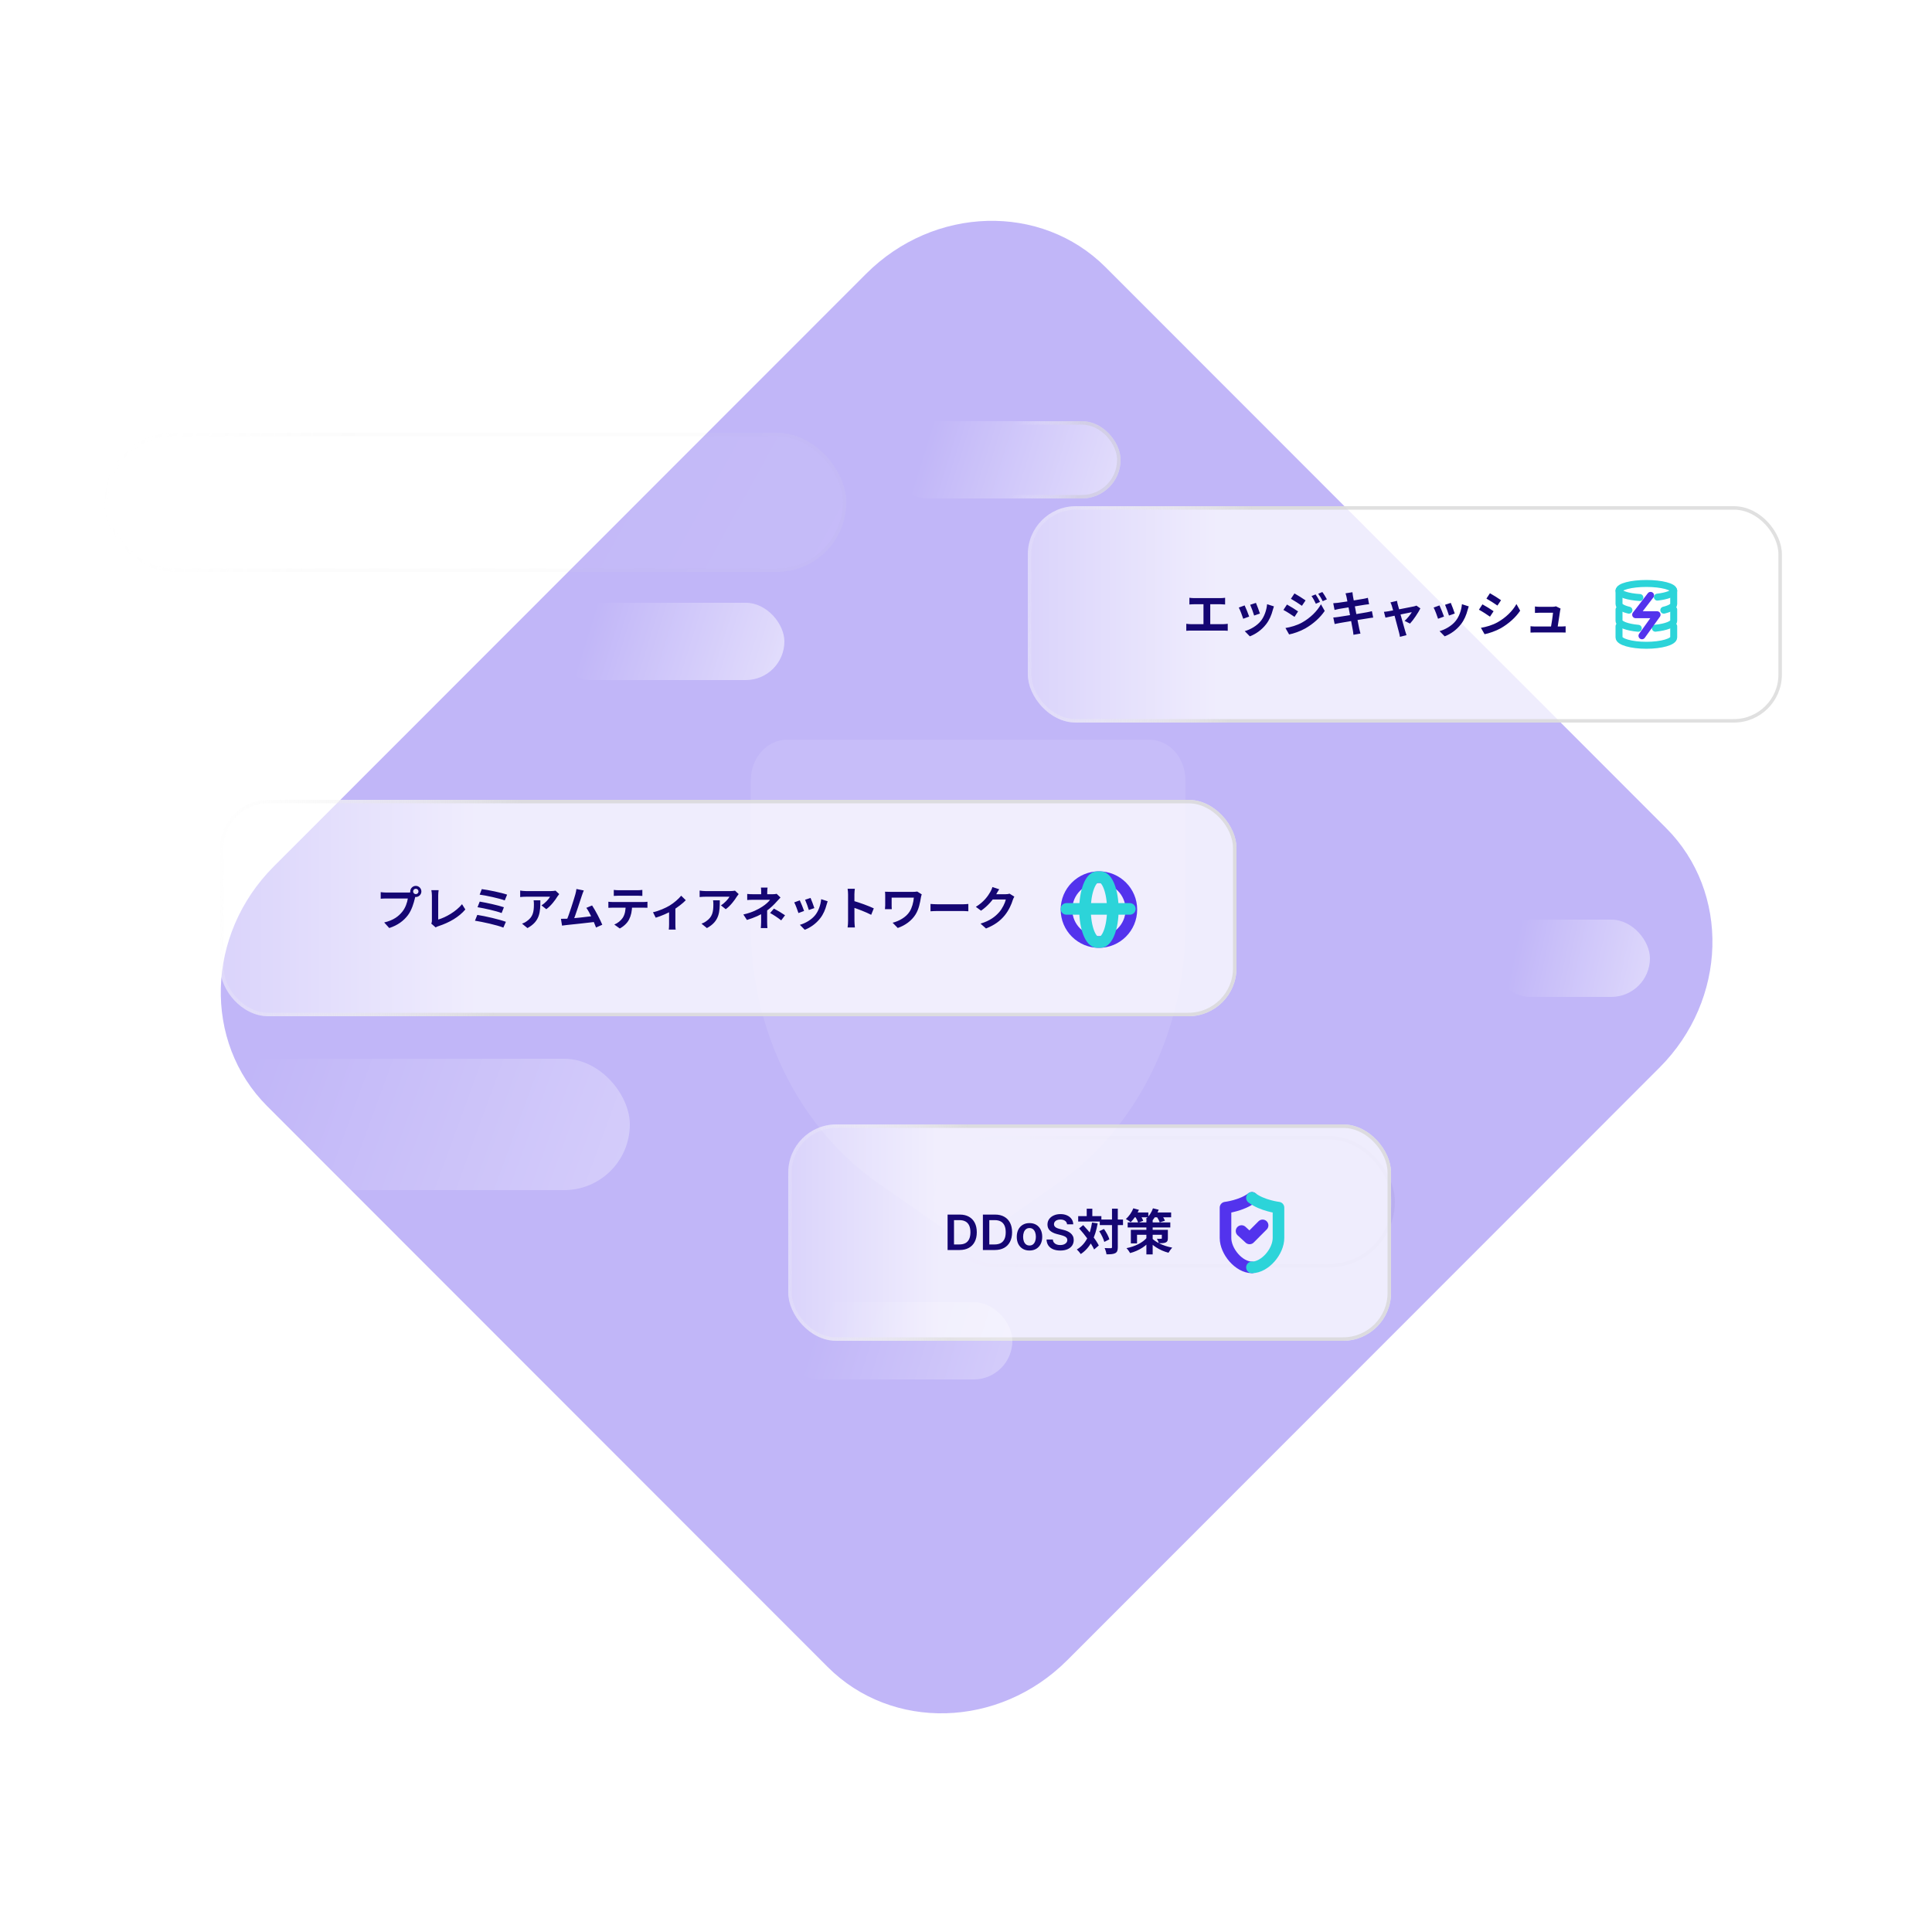 <?xml version="1.0" encoding="UTF-8"?> <svg xmlns="http://www.w3.org/2000/svg" width="500" height="500" viewBox="0 0 500 500" fill="none"><g clip-path="url(#clip0_115_25471)"><g opacity="0.4"><rect x="241" y="294" width="120" height="34" rx="17" fill="url(#paint0_linear_115_25471)" fill-opacity="0.75"></rect><rect x="241.45" y="294.45" width="119.1" height="33.1" rx="16.55" stroke="url(#paint1_linear_115_25471)" stroke-opacity="0.75" stroke-width="0.9"></rect></g><g opacity="0.6" filter="url(#filter0_f_115_25471)"><path d="M286.124 69.153L431.181 214.291C447.824 230.944 447.058 258.71 429.47 276.309L276.175 429.689C258.587 447.288 230.836 448.054 214.193 431.402L69.135 286.263C52.492 269.61 53.258 241.844 70.847 224.246L224.141 70.865C241.73 53.266 269.48 52.5 286.124 69.153Z" fill="url(#paint2_radial_115_25471)" fill-opacity="0.6"></path></g><g opacity="0.1" filter="url(#filter1_d_115_25471)"><path d="M273.749 302.246L257.966 313.236C253.396 316.409 247.631 316.409 243.098 313.236L227.315 302.246C206.8 287.952 194.316 262.757 194.316 235.645V197.943C194.316 192.137 198.491 187.444 203.66 187.444H297.444C302.613 187.444 306.788 192.133 306.788 197.943V235.645C306.747 262.76 294.264 287.952 273.749 302.246Z" fill="white"></path></g><rect x="204" y="291" width="156" height="56" rx="12.426" fill="url(#paint3_linear_115_25471)" fill-opacity="0.75"></rect><path d="M248.343 323.5H245.236V314.332H248.406C249.316 314.332 250.098 314.516 250.751 314.883C251.408 315.247 251.912 315.771 252.265 316.454C252.617 317.137 252.793 317.955 252.793 318.907C252.793 319.862 252.615 320.683 252.26 321.369C251.908 322.056 251.399 322.582 250.734 322.949C250.071 323.316 249.274 323.5 248.343 323.5ZM246.897 322.063H248.263C248.901 322.063 249.434 321.947 249.861 321.714C250.287 321.478 250.608 321.127 250.823 320.662C251.038 320.193 251.145 319.608 251.145 318.907C251.145 318.206 251.038 317.624 250.823 317.161C250.608 316.696 250.29 316.348 249.87 316.118C249.452 315.886 248.933 315.769 248.312 315.769H246.897V322.063ZM257.477 323.5H254.371V314.332H257.54C258.45 314.332 259.232 314.516 259.886 314.883C260.542 315.247 261.047 315.771 261.399 316.454C261.751 317.137 261.927 317.955 261.927 318.907C261.927 319.862 261.749 320.683 261.394 321.369C261.042 322.056 260.533 322.582 259.868 322.949C259.205 323.316 258.408 323.5 257.477 323.5ZM256.031 322.063H257.397C258.035 322.063 258.568 321.947 258.995 321.714C259.422 321.478 259.742 321.127 259.957 320.662C260.172 320.193 260.28 319.608 260.28 318.907C260.28 318.206 260.172 317.624 259.957 317.161C259.742 316.696 259.425 316.348 259.004 316.118C258.586 315.886 258.067 315.769 257.446 315.769H256.031V322.063ZM266.433 323.634C265.761 323.634 265.179 323.487 264.687 323.191C264.194 322.896 263.812 322.482 263.541 321.951C263.272 321.42 263.138 320.799 263.138 320.089C263.138 319.379 263.272 318.756 263.541 318.222C263.812 317.688 264.194 317.273 264.687 316.978C265.179 316.682 265.761 316.535 266.433 316.535C267.104 316.535 267.686 316.682 268.178 316.978C268.671 317.273 269.051 317.688 269.32 318.222C269.591 318.756 269.727 319.379 269.727 320.089C269.727 320.799 269.591 321.42 269.32 321.951C269.051 322.482 268.671 322.896 268.178 323.191C267.686 323.487 267.104 323.634 266.433 323.634ZM266.441 322.336C266.806 322.336 267.11 322.236 267.355 322.036C267.599 321.833 267.781 321.562 267.901 321.221C268.023 320.881 268.084 320.502 268.084 320.084C268.084 319.664 268.023 319.283 267.901 318.943C267.781 318.6 267.599 318.327 267.355 318.124C267.11 317.921 266.806 317.819 266.441 317.819C266.068 317.819 265.758 317.921 265.51 318.124C265.266 318.327 265.082 318.6 264.96 318.943C264.84 319.283 264.781 319.664 264.781 320.084C264.781 320.502 264.84 320.881 264.96 321.221C265.082 321.562 265.266 321.833 265.51 322.036C265.758 322.236 266.068 322.336 266.441 322.336ZM276.157 316.852C276.115 316.462 275.939 316.157 275.628 315.939C275.321 315.721 274.921 315.612 274.429 315.612C274.082 315.612 273.786 315.665 273.538 315.769C273.29 315.874 273.101 316.015 272.969 316.194C272.838 316.373 272.771 316.578 272.768 316.808C272.768 316.999 272.811 317.164 272.898 317.305C272.987 317.445 273.108 317.564 273.26 317.663C273.412 317.758 273.581 317.839 273.766 317.904C273.951 317.97 274.138 318.025 274.326 318.07L275.185 318.285C275.531 318.365 275.864 318.474 276.183 318.612C276.506 318.749 276.794 318.922 277.047 319.131C277.304 319.34 277.507 319.592 277.656 319.887C277.805 320.183 277.88 320.529 277.88 320.926C277.88 321.463 277.743 321.936 277.468 322.345C277.194 322.751 276.797 323.069 276.277 323.299C275.761 323.525 275.136 323.639 274.402 323.639C273.689 323.639 273.069 323.528 272.544 323.308C272.022 323.087 271.613 322.764 271.317 322.341C271.025 321.917 270.867 321.401 270.843 320.792H272.477C272.501 321.111 272.599 321.377 272.772 321.589C272.945 321.8 273.171 321.959 273.448 322.063C273.729 322.168 274.042 322.22 274.388 322.22C274.749 322.22 275.066 322.166 275.337 322.059C275.612 321.948 275.827 321.796 275.982 321.602C276.137 321.405 276.216 321.175 276.219 320.913C276.216 320.674 276.146 320.477 276.009 320.322C275.872 320.164 275.679 320.032 275.431 319.928C275.187 319.82 274.9 319.725 274.572 319.641L273.529 319.373C272.774 319.179 272.177 318.885 271.738 318.491C271.303 318.094 271.085 317.567 271.085 316.911C271.085 316.37 271.231 315.897 271.523 315.492C271.819 315.086 272.22 314.771 272.728 314.547C273.235 314.32 273.809 314.207 274.451 314.207C275.102 314.207 275.672 314.32 276.161 314.547C276.653 314.771 277.04 315.083 277.32 315.483C277.601 315.88 277.746 316.336 277.755 316.852H276.157ZM284.621 315.609H290.633V317.058H284.621V315.609ZM279.036 314.739H285.037V316.138H279.036V314.739ZM287.785 312.798H289.285V322.756C289.285 323.613 289.121 324.042 288.642 324.307C288.163 324.571 287.419 324.622 286.36 324.622C286.31 324.181 286.095 323.462 285.881 322.996C286.587 323.034 287.268 323.034 287.495 323.034C287.709 323.021 287.785 322.958 287.785 322.744V312.798ZM284.482 318.647L285.705 318.054C286.297 318.886 286.902 319.983 287.104 320.739L285.793 321.407C285.604 320.664 285.062 319.504 284.482 318.647ZM279.276 317.916L280.335 317.058C281.847 318.659 283.637 320.828 284.368 322.328L283.158 323.361C282.49 321.849 280.763 319.58 279.276 317.916ZM281.242 312.81H282.692V315.596H281.242V312.81ZM282.616 316.39L284.078 316.605C283.436 320.26 282.137 322.92 279.704 324.546C279.515 324.244 278.986 323.626 278.683 323.361C280.965 322.025 282.112 319.617 282.616 316.39ZM291.844 316.365H302.874V317.664H291.844V316.365ZM296.684 315.684H298.31V324.635H296.684V315.684ZM292.663 318.281H301.474V319.554H294.264V321.786H292.663V318.281ZM300.68 318.281H302.243V320.437C302.243 321.067 302.117 321.37 301.663 321.559C301.21 321.748 300.63 321.748 299.899 321.748C299.81 321.37 299.571 320.903 299.407 320.588C299.823 320.613 300.34 320.613 300.479 320.601C300.63 320.601 300.68 320.563 300.68 320.437V318.281ZM296.848 320.26L297.983 320.689C296.772 322.429 294.743 323.689 292.474 324.294C292.272 323.916 291.856 323.336 291.528 323.021C293.747 322.592 295.802 321.571 296.848 320.26ZM297.932 320.273C298.852 321.344 300.958 322.454 303.365 322.882C303.063 323.21 302.622 323.815 302.407 324.206C300.063 323.626 298.071 322.202 297.125 320.979L297.932 320.273ZM293.243 313.781H297.188V315.042H293.243V313.781ZM298.31 313.781H303.088V315.042H298.31V313.781ZM293.306 312.709L294.756 313.1C294.239 314.31 293.419 315.533 292.625 316.302C292.335 316.063 291.718 315.659 291.365 315.47C292.171 314.802 292.902 313.743 293.306 312.709ZM298.386 312.709L299.873 313.075C299.407 314.336 298.613 315.558 297.806 316.327C297.529 316.075 296.899 315.659 296.533 315.458C297.34 314.815 298.033 313.768 298.386 312.709ZM293.747 314.777L294.995 314.336C295.323 314.827 295.714 315.495 295.865 315.937L294.566 316.428C294.428 316 294.075 315.294 293.747 314.777ZM299.243 314.676L300.516 314.285C300.882 314.777 301.311 315.458 301.487 315.911L300.138 316.353C299.987 315.899 299.596 315.193 299.243 314.676Z" fill="#150673"></path><path d="M324 310C321.368 312.04 317.16 312.536 317.16 312.536V320.384C317.16 323.848 320.624 328 324.032 328" stroke="#5333ED" stroke-width="3" stroke-linecap="round" stroke-linejoin="round"></path><path d="M324 310C326.672 312.04 330.872 312.536 330.872 312.536V320.384C330.872 323.848 327.408 328 324 328" stroke="#2CD4D9" stroke-width="3" stroke-linecap="round" stroke-linejoin="round"></path><path d="M321.312 318.592L323.392 320.504L326.76 317.128" stroke="#5333ED" stroke-width="3" stroke-linecap="round" stroke-linejoin="round"></path><rect x="204.45" y="291.45" width="155.1" height="55.1" rx="11.975" stroke="url(#paint4_linear_115_25471)" stroke-opacity="0.75" stroke-width="0.9"></rect><g opacity="0.4"><rect x="43" y="274" width="120" height="34" rx="17" fill="url(#paint5_linear_115_25471)" fill-opacity="0.75"></rect></g><g opacity="0.4"><rect x="202" y="337" width="60" height="20" rx="10" fill="url(#paint6_linear_115_25471)" fill-opacity="0.75"></rect></g><g opacity="0.7"><rect x="143" y="156" width="60" height="20" rx="10" fill="url(#paint7_linear_115_25471)" fill-opacity="0.75"></rect></g><g opacity="0.1"><rect x="27" y="112" width="192" height="36" rx="18" fill="url(#paint8_linear_115_25471)" fill-opacity="0.75"></rect><rect x="27.45" y="112.45" width="191.1" height="35.1" rx="17.55" stroke="url(#paint9_linear_115_25471)" stroke-opacity="0.75" stroke-width="0.9"></rect></g><g opacity="0.7" filter="url(#filter2_b_115_25471)"><rect x="230" y="109" width="60" height="20" rx="10" fill="url(#paint10_linear_115_25471)" fill-opacity="0.75"></rect><rect x="230.45" y="109.45" width="59.1" height="19.1" rx="9.55" stroke="url(#paint11_linear_115_25471)" stroke-opacity="0.75" stroke-width="0.9"></rect></g><g opacity="0.6"><rect x="386" y="238" width="41" height="20" rx="10" fill="url(#paint12_linear_115_25471)" fill-opacity="0.75"></rect></g><rect x="57" y="207" width="263" height="56" rx="12.426" fill="url(#paint13_linear_115_25471)" fill-opacity="0.75"></rect><path d="M106.915 230.704C106.915 231.088 107.227 231.4 107.611 231.4C107.995 231.4 108.307 231.088 108.307 230.704C108.307 230.32 107.995 230.008 107.611 230.008C107.227 230.008 106.915 230.32 106.915 230.704ZM106.171 230.704C106.171 229.912 106.819 229.264 107.611 229.264C108.403 229.264 109.051 229.912 109.051 230.704C109.051 231.496 108.403 232.144 107.611 232.144C106.819 232.144 106.171 231.496 106.171 230.704ZM107.635 231.652C107.515 231.88 107.431 232.228 107.371 232.48C107.095 233.656 106.567 235.528 105.559 236.86C104.479 238.3 102.883 239.488 100.735 240.172L99.427 238.732C101.815 238.18 103.171 237.136 104.131 235.924C104.935 234.928 105.391 233.56 105.547 232.528C104.815 232.528 100.855 232.528 99.955 232.528C99.403 232.528 98.839 232.564 98.527 232.588V230.884C98.887 230.932 99.559 230.992 99.955 230.992C100.855 230.992 104.839 230.992 105.511 230.992C105.751 230.992 106.135 230.98 106.447 230.896L107.635 231.652ZM111.619 239.032C111.751 238.732 111.775 238.528 111.775 238.252C111.775 237.34 111.775 233.08 111.775 231.736C111.775 231.292 111.703 230.716 111.631 230.38H113.515C113.455 230.836 113.407 231.28 113.407 231.736C113.407 233.068 113.407 237.064 113.407 237.976C115.363 237.424 118.039 235.888 119.575 234.004L120.427 235.372C118.783 237.328 116.287 238.768 113.455 239.692C113.299 239.74 113.035 239.824 112.747 240.016L111.619 239.032ZM124.687 230.104C126.271 230.296 129.727 231.004 131.239 231.532L130.627 233.02C129.223 232.504 125.827 231.748 124.135 231.532L124.687 230.104ZM124.147 233.332C125.863 233.62 128.911 234.28 130.411 234.796L129.823 236.296C128.455 235.768 125.371 235.072 123.583 234.784L124.147 233.332ZM123.523 236.776C125.587 237.088 129.271 237.952 130.927 238.564L130.267 240.064C128.647 239.404 124.843 238.576 122.923 238.276L123.523 236.776ZM144.727 231.388C144.607 231.544 144.379 231.832 144.271 232C143.707 232.936 142.567 234.46 141.379 235.3L140.131 234.304C141.103 233.716 142.039 232.66 142.351 232.072C141.619 232.072 136.843 232.072 136.087 232.072C135.595 232.072 135.187 232.096 134.623 232.156V230.476C135.091 230.548 135.595 230.608 136.087 230.608C136.843 230.608 141.931 230.608 142.555 230.608C142.891 230.608 143.551 230.56 143.779 230.5L144.727 231.388ZM139.843 232.996C139.843 235.972 139.771 238.42 136.507 240.184L135.103 239.044C135.499 238.912 135.931 238.708 136.375 238.372C137.887 237.316 138.175 236.056 138.175 234.088C138.175 233.704 138.163 233.392 138.103 232.996H139.843ZM151.084 230.452C150.928 230.812 150.76 231.256 150.58 231.796C150.136 233.14 148.888 237.004 148.372 238.252L146.608 238.312C147.256 236.776 148.504 232.84 148.9 231.448C149.068 230.848 149.128 230.464 149.176 230.068L151.084 230.452ZM153.232 234.328C154.096 235.624 155.32 237.988 155.872 239.32L154.252 240.04C153.712 238.588 152.596 236.104 151.744 234.952L153.232 234.328ZM146.488 237.772C148.156 237.712 152.08 237.268 153.76 237.04L154.108 238.576C152.332 238.804 148.204 239.236 146.584 239.404C146.284 239.44 145.828 239.5 145.456 239.548L145.168 237.784C145.576 237.796 146.104 237.784 146.488 237.772ZM158.848 230.308C159.232 230.356 159.724 230.392 160.132 230.392C160.888 230.392 164.248 230.392 164.956 230.392C165.352 230.392 165.832 230.356 166.24 230.308V231.856C165.832 231.832 165.364 231.808 164.956 231.808C164.248 231.808 160.888 231.808 160.132 231.808C159.724 231.808 159.208 231.832 158.848 231.856V230.308ZM157.444 233.368C157.804 233.416 158.224 233.44 158.596 233.44C159.352 233.44 165.748 233.44 166.456 233.44C166.708 233.44 167.236 233.428 167.56 233.368V234.928C167.248 234.916 166.792 234.904 166.456 234.904C165.748 234.904 159.352 234.904 158.596 234.904C158.248 234.904 157.78 234.916 157.444 234.94V233.368ZM163.588 234.208C163.588 235.78 163.312 236.98 162.796 237.976C162.388 238.816 161.452 239.74 160.396 240.292L158.98 239.272C159.832 238.936 160.684 238.252 161.152 237.544C161.752 236.632 161.92 235.504 161.92 234.22L163.588 234.208ZM168.993 236.092C170.565 235.744 172.341 234.94 173.289 234.364C174.465 233.656 175.665 232.588 176.289 231.808L177.477 232.972C176.757 233.752 175.305 234.88 173.997 235.648C172.917 236.284 171.069 237.088 169.701 237.496L168.993 236.092ZM173.157 235.312L174.789 235V239.26C174.789 239.692 174.801 240.328 174.873 240.568H173.085C173.121 240.328 173.157 239.692 173.157 239.26V235.312ZM191.169 231.388C191.049 231.544 190.821 231.832 190.713 232C190.149 232.936 189.009 234.46 187.821 235.3L186.573 234.304C187.545 233.716 188.481 232.66 188.793 232.072C188.061 232.072 183.285 232.072 182.529 232.072C182.037 232.072 181.629 232.096 181.065 232.156V230.476C181.533 230.548 182.037 230.608 182.529 230.608C183.285 230.608 188.373 230.608 188.997 230.608C189.333 230.608 189.993 230.56 190.221 230.5L191.169 231.388ZM186.285 232.996C186.285 235.972 186.213 238.42 182.949 240.184L181.545 239.044C181.941 238.912 182.373 238.708 182.817 238.372C184.329 237.316 184.617 236.056 184.617 234.088C184.617 233.704 184.605 233.392 184.545 232.996H186.285ZM198.645 229.708C198.597 229.984 198.561 230.44 198.561 230.812C198.561 231.172 198.561 231.784 198.561 232.144H196.989C196.989 231.784 196.989 231.232 196.989 230.812C196.989 230.428 196.977 229.996 196.929 229.708H198.645ZM201.993 232.276C201.693 232.588 201.321 232.984 201.069 233.272C200.397 234.04 199.389 235.036 198.297 235.804C197.001 236.728 195.165 237.52 193.305 238.084L192.381 236.668C194.697 236.152 196.233 235.324 197.265 234.652C198.189 234.064 198.933 233.356 199.293 232.864C198.645 232.864 195.453 232.864 194.949 232.864C194.517 232.864 193.761 232.888 193.377 232.924V231.352C193.833 231.412 194.505 231.424 194.913 231.424C195.453 231.424 199.293 231.424 200.001 231.424C200.373 231.424 200.721 231.388 200.997 231.316L201.993 232.276ZM198.537 234.892C198.537 235.756 198.537 237.688 198.537 238.66C198.537 239.128 198.573 239.812 198.609 240.184H196.893C196.929 239.848 196.977 239.128 196.977 238.66C196.977 237.736 196.977 236.26 196.977 235.54L198.537 234.892ZM202.173 238.192C201.129 237.376 200.337 236.872 199.305 236.284L200.289 235.144C201.393 235.732 202.017 236.092 203.169 236.872L202.173 238.192ZM209.769 232.384C209.997 232.888 210.585 234.46 210.753 235.012L209.325 235.504C209.169 234.928 208.641 233.476 208.353 232.852L209.769 232.384ZM214.197 233.248C214.065 233.644 213.993 233.896 213.921 234.136C213.609 235.348 213.093 236.596 212.277 237.64C211.161 239.092 209.673 240.088 208.269 240.628L207.009 239.344C208.317 238.984 209.997 238.072 210.981 236.824C211.797 235.816 212.385 234.22 212.517 232.708L214.197 233.248ZM206.985 233.008C207.285 233.62 207.873 235.084 208.101 235.756L206.637 236.296C206.445 235.66 205.833 234.052 205.545 233.536L206.985 233.008ZM219.477 238.36C219.477 237.436 219.477 232.468 219.477 231.46C219.477 231.028 219.441 230.44 219.357 230.008H221.229C221.181 230.44 221.121 230.956 221.121 231.46C221.121 232.78 221.133 237.472 221.133 238.36C221.133 238.696 221.181 239.536 221.241 240.028H219.357C219.441 239.56 219.477 238.828 219.477 238.36ZM220.773 233.116C222.369 233.56 224.961 234.508 226.137 235.084L225.465 236.752C224.097 236.044 222.081 235.276 220.773 234.844V233.116ZM238.545 231.46C238.473 231.64 238.353 232.108 238.329 232.276C238.113 233.524 237.837 235.276 236.901 236.728C235.905 238.288 234.273 239.488 232.341 240.16L231.009 238.804C232.617 238.396 234.477 237.412 235.413 235.912C236.025 234.94 236.385 233.596 236.505 232.312C235.749 232.312 231.609 232.312 230.757 232.312C230.757 232.672 230.757 233.824 230.757 234.304C230.757 234.484 230.757 234.916 230.793 235.288H229.029C229.065 234.928 229.089 234.628 229.089 234.304C229.089 233.824 229.089 232.336 229.089 231.772C229.089 231.448 229.077 231.088 229.041 230.776C229.413 230.8 229.953 230.812 230.505 230.812C230.985 230.812 235.389 230.812 236.241 230.812C236.649 230.812 237.057 230.788 237.381 230.728L238.545 231.46ZM240.813 233.944C241.257 233.98 242.121 234.028 242.745 234.028C244.161 234.028 248.121 234.028 249.189 234.028C249.753 234.028 250.281 233.968 250.605 233.944V235.84C250.317 235.828 249.705 235.768 249.201 235.768C248.109 235.768 244.161 235.768 242.745 235.768C242.073 235.768 241.269 235.804 240.813 235.84V233.944ZM262.509 232.048C262.377 232.276 262.209 232.6 262.113 232.9C261.789 233.98 261.105 235.576 260.013 236.908C258.873 238.3 257.433 239.404 255.177 240.292L253.761 239.032C256.209 238.288 257.541 237.244 258.597 236.056C259.413 235.12 260.109 233.68 260.301 232.792H256.257L256.809 231.424C257.337 231.424 259.857 231.424 260.229 231.424C260.601 231.424 261.009 231.376 261.273 231.28L262.509 232.048ZM258.597 230.14C258.309 230.56 257.997 231.112 257.865 231.364C257.049 232.816 255.621 234.508 253.893 235.684L252.549 234.688C254.649 233.404 255.705 231.856 256.293 230.824C256.473 230.536 256.725 229.984 256.833 229.564L258.597 230.14Z" fill="#150673"></path><circle cx="284.4" cy="235.4" r="8.4" stroke="#5333ED" stroke-width="3"></circle><path d="M284.8 227C286.568 227 288 230.76 288 235.4C288 240.04 286.568 243.8 284.8 243.8" stroke="#2CD4D9" stroke-width="3" stroke-linecap="round" stroke-linejoin="round"></path><path d="M284 227C282.232 227 280.8 230.76 280.8 235.4C280.8 240.04 282.232 243.8 284 243.8" stroke="#2CD4D9" stroke-width="3" stroke-linecap="round" stroke-linejoin="round"></path><path d="M276 235.224H292.4" stroke="#2CD4D9" stroke-width="3" stroke-linecap="round" stroke-linejoin="round"></path><rect x="57.45" y="207.45" width="262.1" height="55.1" rx="11.975" stroke="url(#paint14_linear_115_25471)" stroke-opacity="0.75" stroke-width="0.9"></rect><rect x="266" y="131" width="195.154" height="56" rx="12.426" fill="url(#paint15_linear_115_25471)" fill-opacity="0.75"></rect><path d="M307.817 154.701C308.144 154.752 308.674 154.789 309.014 154.789H315.884C316.263 154.789 316.704 154.752 317.057 154.701V156.441C316.691 156.403 316.25 156.378 315.884 156.378H309.014C308.674 156.378 308.144 156.403 307.817 156.441V154.701ZM311.46 162.466V155.672H313.212V162.466H311.46ZM307.01 161.433C307.413 161.496 307.867 161.534 308.245 161.534H316.565C317.006 161.534 317.41 161.47 317.737 161.433V163.248C317.384 163.21 316.855 163.197 316.565 163.197H308.245C307.88 163.197 307.426 163.21 307.01 163.248V161.433ZM325.036 156.025C325.276 156.554 325.893 158.206 326.07 158.785L324.57 159.302C324.406 158.697 323.851 157.172 323.549 156.516L325.036 156.025ZM329.688 156.932C329.549 157.348 329.473 157.613 329.398 157.865C329.07 159.138 328.528 160.449 327.671 161.546C326.498 163.071 324.935 164.118 323.46 164.685L322.137 163.336C323.511 162.958 325.276 162 326.309 160.689C327.166 159.63 327.784 157.953 327.923 156.365L329.688 156.932ZM322.112 156.68C322.427 157.323 323.044 158.861 323.284 159.567L321.746 160.134C321.544 159.466 320.901 157.777 320.599 157.235L322.112 156.68ZM340.478 153.831C340.831 154.361 341.348 155.193 341.625 155.773L340.541 156.252C340.163 155.458 339.886 154.915 339.419 154.26L340.478 153.831ZM342.218 153.214C342.608 153.718 343.1 154.55 343.403 155.105L342.319 155.584C341.915 154.789 341.613 154.298 341.146 153.668L342.218 153.214ZM335.007 153.579C335.839 154.033 337.226 154.928 337.881 155.382L336.936 156.781C336.243 156.29 334.919 155.432 334.087 154.966L335.007 153.579ZM332.675 162.529C334.074 162.29 335.587 161.874 336.961 161.118C339.104 159.92 340.856 158.193 341.865 156.39L342.835 158.105C341.663 159.844 339.886 161.445 337.818 162.63C336.545 163.361 334.73 163.992 333.621 164.193L332.675 162.529ZM333.066 156.453C333.911 156.907 335.297 157.777 335.94 158.231L335.02 159.643C334.301 159.151 333.003 158.294 332.146 157.853L333.066 156.453ZM348.483 154.5C348.407 154.147 348.319 153.844 348.218 153.554L350.008 153.264C350.033 153.504 350.084 153.932 350.134 154.235C350.26 155.067 351.508 161.445 351.773 162.731C351.861 163.097 351.975 163.55 352.088 163.966L350.273 164.282C350.21 163.815 350.185 163.387 350.096 163.008C349.907 161.874 348.684 155.521 348.483 154.5ZM345.041 156.113C345.432 156.088 345.81 156.063 346.214 156.012C347.285 155.886 351.697 155.205 352.832 154.979C353.223 154.915 353.702 154.802 354.004 154.714L354.319 156.378C354.042 156.39 353.525 156.466 353.147 156.516C351.811 156.731 347.474 157.424 346.529 157.588C346.138 157.664 345.81 157.739 345.382 157.853L345.041 156.113ZM345.054 159.807C345.382 159.794 345.962 159.731 346.352 159.668C347.701 159.479 352.302 158.735 353.752 158.458C354.244 158.369 354.71 158.256 355.05 158.168L355.378 159.832C355.038 159.857 354.521 159.945 354.054 160.021C352.454 160.26 347.915 161.004 346.668 161.244C346.125 161.344 345.684 161.42 345.407 161.496L345.054 159.807ZM361.542 155.495C361.58 155.798 361.668 156.126 361.744 156.453C362.173 157.966 363.358 162.302 363.673 163.349C363.736 163.576 363.912 164.13 364 164.382L362.299 164.811C362.248 164.471 362.173 164.055 362.072 163.702C361.757 162.605 360.609 158.105 360.206 156.794C360.118 156.479 359.979 156.163 359.841 155.899L361.542 155.495ZM367.593 157.449C367.051 158.546 365.79 160.449 364.908 161.382L363.509 160.689C364.164 160.109 365.034 159.05 365.374 158.432C364.719 158.546 359.588 159.617 358.555 159.844L358.164 158.344C358.555 158.306 358.908 158.269 359.324 158.193C360.004 158.092 365.047 157.134 365.942 156.932C366.156 156.882 366.408 156.806 366.572 156.731L367.593 157.449ZM375.459 156.025C375.699 156.554 376.316 158.206 376.493 158.785L374.993 159.302C374.829 158.697 374.274 157.172 373.972 156.516L375.459 156.025ZM380.111 156.932C379.972 157.348 379.896 157.613 379.821 157.865C379.493 159.138 378.951 160.449 378.094 161.546C376.921 163.071 375.358 164.118 373.883 164.685L372.56 163.336C373.934 162.958 375.699 162 376.732 160.689C377.589 159.63 378.207 157.953 378.346 156.365L380.111 156.932ZM372.534 156.68C372.85 157.323 373.467 158.861 373.707 159.567L372.169 160.134C371.967 159.466 371.324 157.777 371.022 157.235L372.534 156.68ZM385.594 153.529C386.426 153.983 387.813 154.865 388.468 155.331L387.535 156.718C386.829 156.226 385.518 155.382 384.686 154.915L385.594 153.529ZM383.262 162.479C384.674 162.239 386.174 161.811 387.548 161.054C389.691 159.857 391.456 158.13 392.452 156.327L393.422 158.042C392.262 159.794 390.472 161.382 388.418 162.58C387.132 163.298 385.317 163.929 384.207 164.13L383.262 162.479ZM383.653 156.403C384.497 156.857 385.884 157.714 386.539 158.18L385.607 159.592C384.901 159.088 383.59 158.243 382.745 157.79L383.653 156.403ZM403.872 157.5C403.822 157.664 403.771 157.89 403.759 158.029C403.633 158.912 403.204 161.773 403.053 162.681H401.313C401.477 161.849 401.855 159.416 401.918 158.571C401.313 158.571 398.868 158.571 398.502 158.571C398.112 158.571 397.607 158.596 397.242 158.622V156.958C397.582 157.008 398.162 157.046 398.49 157.046C399.133 157.046 401.124 157.046 401.729 157.046C401.981 157.046 402.498 156.995 402.662 156.907L403.872 157.5ZM396.095 162.063C396.422 162.101 396.901 162.139 397.33 162.139C398.086 162.139 403.33 162.139 403.948 162.139C404.263 162.139 404.856 162.113 405.183 162.076V163.702C404.919 163.689 404.301 163.676 403.973 163.676C403.318 163.676 397.973 163.676 397.33 163.676C396.889 163.676 396.561 163.689 396.095 163.714V162.063Z" fill="#150673"></path><path d="M419 162.077C419 163.498 419 164.459 419 164.959C419 166.086 422.168 167 426.077 167C429.985 167 433.154 166.086 433.154 164.959C433.154 164.72 433.154 163.759 433.154 162.077" stroke="#2CD4D9" stroke-width="1.801" stroke-linecap="round"></path><path d="M419 157.769C419 159.19 419 160.151 419 160.652C419 161.569 421.098 162.345 423.986 162.602M428.409 162.579C431.172 162.301 433.154 161.543 433.154 160.652C433.154 160.413 433.154 159.452 433.154 157.769" stroke="#2CD4D9" stroke-width="1.801" stroke-linecap="round"></path><path d="M419 152.846C419 154.677 419 155.843 419 156.344C419 156.977 420 157.543 421.57 157.917M430.591 157.916C432.157 157.541 433.154 156.976 433.154 156.344C433.154 156.105 433.154 154.939 433.154 152.846" stroke="#2CD4D9" stroke-width="1.801" stroke-linecap="round"></path><path d="M428.928 154.536C431.416 154.25 433.154 153.601 433.154 152.846C433.154 151.827 429.985 151 426.077 151C422.168 151 419 151.827 419 152.846C419 153.715 421.298 154.443 424.395 154.64" stroke="#2CD4D9" stroke-width="1.801" stroke-linecap="round"></path><path d="M427.167 154.077L423.308 159.09H428.846L424.941 164.538" stroke="#5333ED" stroke-width="1.801" stroke-linecap="round" stroke-linejoin="round"></path><rect x="266.45" y="131.45" width="194.253" height="55.1" rx="11.975" stroke="url(#paint16_linear_115_25471)" stroke-opacity="0.75" stroke-width="0.9"></rect></g><defs><filter id="filter0_f_115_25471" x="-1.863" y="-1.852" width="504.042" height="504.259" filterUnits="userSpaceOnUse" color-interpolation-filters="sRGB"><feFlood flood-opacity="0" result="BackgroundImageFix"></feFlood><feBlend mode="normal" in="SourceGraphic" in2="BackgroundImageFix" result="shape"></feBlend><feGaussianBlur stdDeviation="29.5" result="effect1_foregroundBlur_115_25471"></feGaussianBlur></filter><filter id="filter1_d_115_25471" x="140.316" y="137.444" width="220.472" height="236.172" filterUnits="userSpaceOnUse" color-interpolation-filters="sRGB"><feFlood flood-opacity="0" result="BackgroundImageFix"></feFlood><feColorMatrix in="SourceAlpha" type="matrix" values="0 0 0 0 0 0 0 0 0 0 0 0 0 0 0 0 0 0 127 0" result="hardAlpha"></feColorMatrix><feOffset dy="4"></feOffset><feGaussianBlur stdDeviation="27"></feGaussianBlur><feComposite in2="hardAlpha" operator="out"></feComposite><feColorMatrix type="matrix" values="0 0 0 0 0.075 0 0 0 0 0.039 0 0 0 0 0.3 0 0 0 0.25 0"></feColorMatrix><feBlend mode="normal" in2="BackgroundImageFix" result="effect1_dropShadow_115_25471"></feBlend><feBlend mode="normal" in="SourceGraphic" in2="effect1_dropShadow_115_25471" result="shape"></feBlend></filter><filter id="filter2_b_115_25471" x="200" y="79" width="120" height="80" filterUnits="userSpaceOnUse" color-interpolation-filters="sRGB"><feFlood flood-opacity="0" result="BackgroundImageFix"></feFlood><feGaussianBlur in="BackgroundImageFix" stdDeviation="15"></feGaussianBlur><feComposite in2="SourceAlpha" operator="in" result="effect1_backgroundBlur_115_25471"></feComposite><feBlend mode="normal" in="SourceGraphic" in2="effect1_backgroundBlur_115_25471" result="shape"></feBlend></filter><linearGradient id="paint0_linear_115_25471" x1="206" y1="294" x2="349.156" y2="346.346" gradientUnits="userSpaceOnUse"><stop stop-color="white" stop-opacity="0"></stop><stop offset="0.353" stop-color="white" stop-opacity="0"></stop><stop offset="1" stop-color="white"></stop></linearGradient><linearGradient id="paint1_linear_115_25471" x1="233.093" y1="310.838" x2="359.723" y2="323.556" gradientUnits="userSpaceOnUse"><stop stop-color="white" stop-opacity="0"></stop><stop offset="0.328" stop-color="#D5D5D5"></stop></linearGradient><radialGradient id="paint2_radial_115_25471" cx="0" cy="0" r="1" gradientUnits="userSpaceOnUse" gradientTransform="translate(244.88 442.757) rotate(-88.419) scale(430.903 430.434)"><stop stop-color="#5333EC"></stop><stop offset="1" stop-color="#5333EC"></stop></radialGradient><linearGradient id="paint3_linear_115_25471" x1="158.047" y1="324.6" x2="360" y2="324.6" gradientUnits="userSpaceOnUse"><stop stop-color="white" stop-opacity="0"></stop><stop offset="0.421" stop-color="white"></stop></linearGradient><linearGradient id="paint4_linear_115_25471" x1="193.721" y1="318.733" x2="358.962" y2="331.832" gradientUnits="userSpaceOnUse"><stop stop-color="white" stop-opacity="0"></stop><stop offset="0.328" stop-color="#D5D5D5"></stop></linearGradient><linearGradient id="paint5_linear_115_25471" x1="8" y1="274" x2="151.156" y2="326.346" gradientUnits="userSpaceOnUse"><stop stop-color="white" stop-opacity="0"></stop><stop offset="0.353" stop-color="white" stop-opacity="0"></stop><stop offset="1" stop-color="white"></stop></linearGradient><linearGradient id="paint6_linear_115_25471" x1="184.5" y1="337" x2="258.5" y2="360" gradientUnits="userSpaceOnUse"><stop stop-color="white" stop-opacity="0"></stop><stop offset="0.353" stop-color="white" stop-opacity="0"></stop><stop offset="1" stop-color="white"></stop></linearGradient><linearGradient id="paint7_linear_115_25471" x1="125.5" y1="156" x2="199.5" y2="179" gradientUnits="userSpaceOnUse"><stop stop-color="white" stop-opacity="0"></stop><stop offset="0.353" stop-color="white" stop-opacity="0"></stop><stop offset="1" stop-color="white"></stop></linearGradient><linearGradient id="paint8_linear_115_25471" x1="-29" y1="112" x2="169.937" y2="221.923" gradientUnits="userSpaceOnUse"><stop stop-color="white" stop-opacity="0"></stop><stop offset="0.353" stop-color="white" stop-opacity="0"></stop><stop offset="1" stop-color="white"></stop></linearGradient><linearGradient id="paint9_linear_115_25471" x1="14.349" y1="129.829" x2="214.392" y2="160.189" gradientUnits="userSpaceOnUse"><stop stop-color="white" stop-opacity="0"></stop><stop offset="0.328" stop-color="#D5D5D5"></stop></linearGradient><linearGradient id="paint10_linear_115_25471" x1="212.5" y1="109" x2="286.5" y2="132" gradientUnits="userSpaceOnUse"><stop stop-color="white" stop-opacity="0"></stop><stop offset="0.353" stop-color="white" stop-opacity="0"></stop><stop offset="1" stop-color="white"></stop></linearGradient><linearGradient id="paint11_linear_115_25471" x1="245.5" y1="118.905" x2="289.678" y2="122.676" gradientUnits="userSpaceOnUse"><stop offset="0.367" stop-color="white" stop-opacity="0"></stop><stop offset="0.77" stop-color="#D5D5D5"></stop></linearGradient><linearGradient id="paint12_linear_115_25471" x1="374.042" y1="238" x2="427.1" y2="249.269" gradientUnits="userSpaceOnUse"><stop stop-color="white" stop-opacity="0"></stop><stop offset="0.353" stop-color="white" stop-opacity="0"></stop><stop offset="1" stop-color="white"></stop></linearGradient><linearGradient id="paint13_linear_115_25471" x1="-20.473" y1="240.6" x2="320" y2="240.6" gradientUnits="userSpaceOnUse"><stop stop-color="white" stop-opacity="0"></stop><stop offset="0.421" stop-color="white"></stop></linearGradient><linearGradient id="paint14_linear_115_25471" x1="39.67" y1="234.733" x2="315.081" y2="271.54" gradientUnits="userSpaceOnUse"><stop stop-color="white" stop-opacity="0"></stop><stop offset="0.328" stop-color="#D5D5D5"></stop></linearGradient><linearGradient id="paint15_linear_115_25471" x1="208.513" y1="164.6" x2="461.154" y2="164.6" gradientUnits="userSpaceOnUse"><stop stop-color="white" stop-opacity="0"></stop><stop offset="0.421" stop-color="white"></stop></linearGradient><linearGradient id="paint16_linear_115_25471" x1="253.141" y1="158.733" x2="459.128" y2="179.161" gradientUnits="userSpaceOnUse"><stop stop-color="white" stop-opacity="0"></stop><stop offset="0.328" stop-color="#D5D5D5"></stop></linearGradient><clipPath id="clip0_115_25471"><rect width="500" height="500" fill="white"></rect></clipPath></defs></svg> 